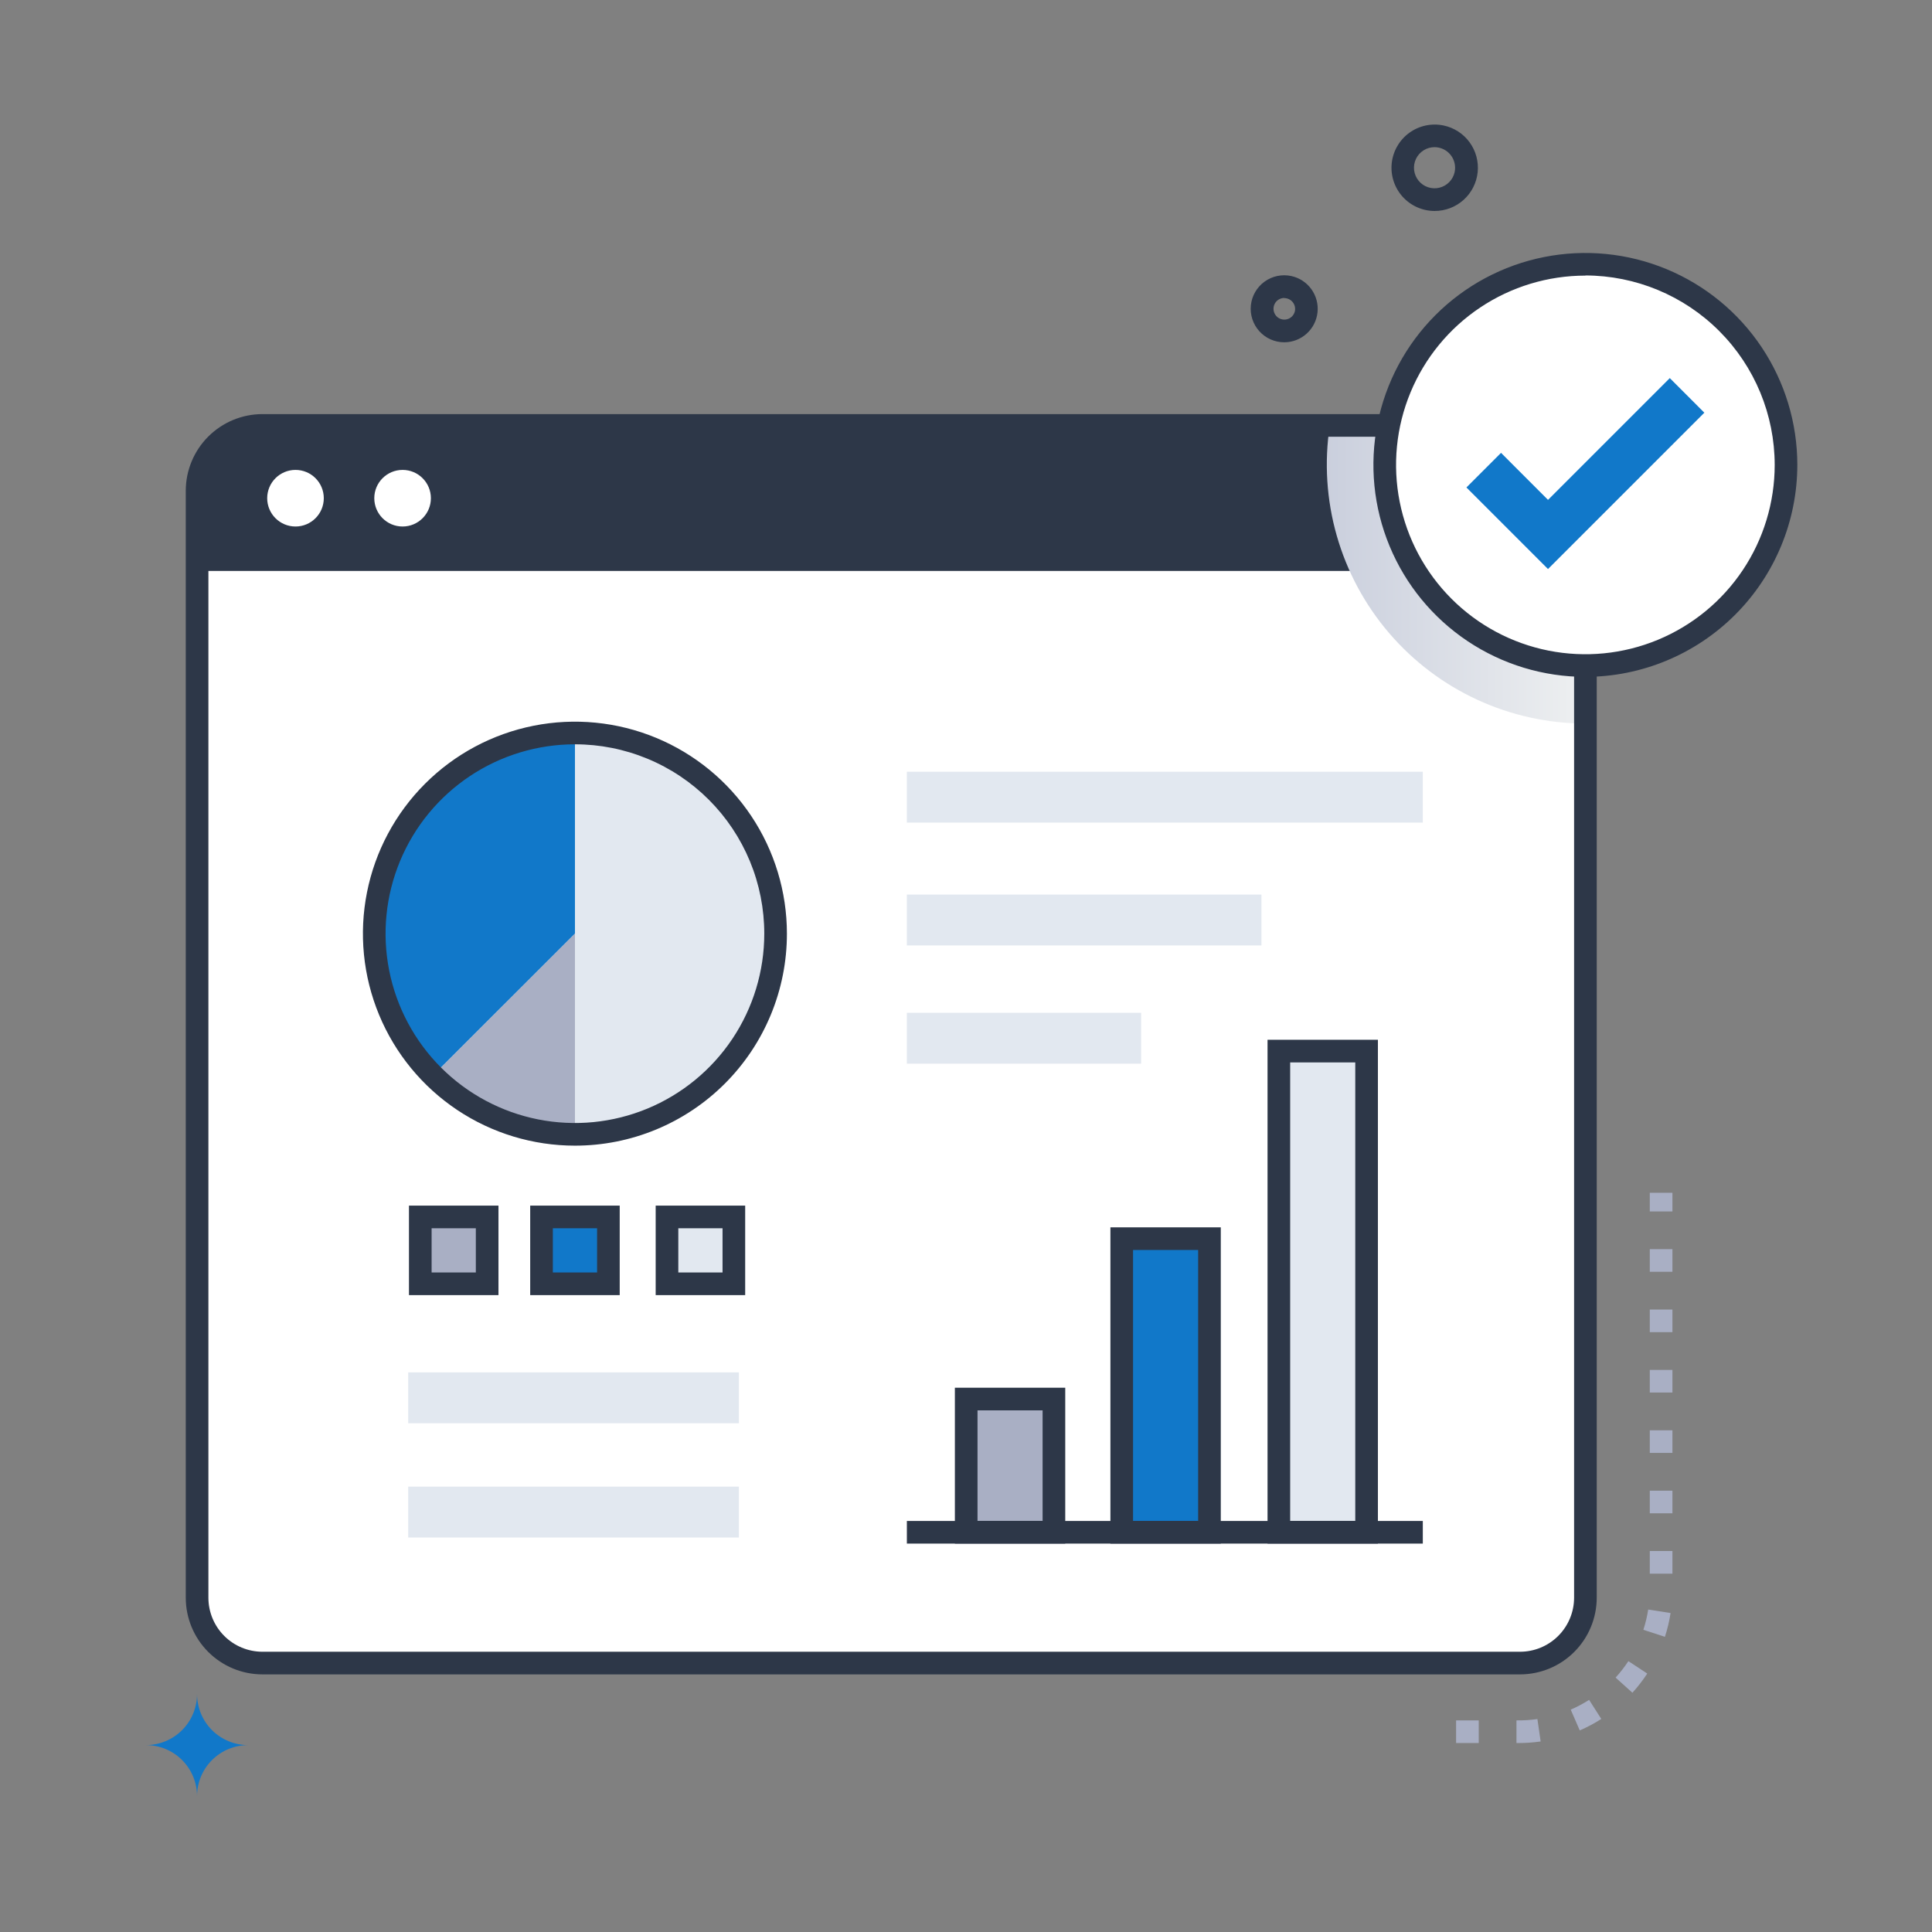 <svg width="250" height="250" viewBox="0 0 250 250" fill="none" xmlns="http://www.w3.org/2000/svg">
<rect x="0" y="0" width="250" height="250" fill="#808080" stroke="none"/>
<path d="M205.151 63.506V206.748C205.149 208.991 204.256 211.14 202.669 212.725C201.083 214.31 198.932 215.2 196.689 215.2H33.955C31.713 215.199 29.564 214.308 27.978 212.724C26.393 211.139 25.501 208.99 25.498 206.748V63.506C25.499 61.263 26.391 59.113 27.977 57.527C29.562 55.941 31.712 55.05 33.955 55.049H196.689C198.933 55.049 201.084 55.94 202.671 57.526C204.258 59.111 205.15 61.263 205.151 63.506Z" fill="white"/>
<path d="M205.151 63.506V206.748C205.149 208.991 204.256 211.14 202.669 212.725C201.083 214.31 198.932 215.2 196.689 215.2H33.955C31.713 215.199 29.564 214.308 27.978 212.724C26.393 211.139 25.501 208.99 25.498 206.748V63.506C25.499 61.263 26.391 59.113 27.977 57.527C29.562 55.941 31.712 55.05 33.955 55.049H196.689C198.933 55.049 201.084 55.94 202.671 57.526C204.258 59.111 205.15 61.263 205.151 63.506Z" fill="white"/>
<path d="M205.146 63.506V73.882H25.503V63.506C25.504 61.264 26.396 59.114 27.982 57.529C29.567 55.944 31.718 55.054 33.96 55.054H196.689C198.932 55.054 201.082 55.944 202.668 57.529C204.254 59.114 205.145 61.264 205.146 63.506Z" fill="#2D3748"/>
<path d="M38.237 68.13C40.26 68.13 41.899 66.49 41.899 64.468C41.899 62.445 40.26 60.806 38.237 60.806C36.215 60.806 34.575 62.445 34.575 64.468C34.575 66.49 36.215 68.13 38.237 68.13Z" fill="white"/>
<path d="M52.095 68.13C54.117 68.13 55.757 66.49 55.757 64.468C55.757 62.445 54.117 60.806 52.095 60.806C50.072 60.806 48.433 62.445 48.433 64.468C48.433 66.49 50.072 68.13 52.095 68.13Z" fill="white"/>
<path d="M100.361 120.815C100.36 125.95 98.837 130.969 95.984 135.238C93.13 139.507 89.075 142.833 84.331 144.798C79.587 146.762 74.367 147.275 69.332 146.273C64.296 145.271 59.67 142.798 56.04 139.167C52.41 135.536 49.937 130.91 48.936 125.874C47.935 120.838 48.449 115.618 50.414 110.874C52.379 106.131 55.707 102.076 59.976 99.224C64.246 96.371 69.265 94.849 74.399 94.849C81.285 94.85 87.889 97.586 92.757 102.456C97.626 107.325 100.361 113.929 100.361 120.815Z" fill="#E2E8F0"/>
<path d="M74.399 94.849V120.815L56.04 139.16C52.411 135.528 49.94 130.902 48.939 125.867C47.939 120.831 48.453 115.612 50.418 110.868C52.383 106.125 55.71 102.07 59.978 99.217C64.247 96.364 69.265 94.841 74.399 94.839V94.849Z" fill="#1178C9"/>
<path d="M184.111 99.863H117.349V106.445H184.111V99.863Z" fill="#E2E8F0"/>
<path d="M147.661 131.055H117.349V137.637H147.661V131.055Z" fill="#E2E8F0"/>
<path d="M163.232 115.757H117.349V122.339H163.232V115.757Z" fill="#E2E8F0"/>
<path d="M95.615 192.368H52.822V198.95H95.615V192.368Z" fill="#E2E8F0"/>
<path d="M95.615 177.588H52.822V184.17H95.615V177.588Z" fill="#E2E8F0"/>
<path d="M94.961 157.466H86.309V166.118H94.961V157.466Z" fill="#E2E8F0"/>
<path d="M78.726 157.466H70.073V166.118H78.726V157.466Z" fill="#1178C9"/>
<path d="M96.426 167.588H84.844V156.006H96.426V167.588ZM87.773 164.658H93.496V158.936H87.773V164.658Z" fill="#2D3748"/>
<path d="M63.037 157.466H54.385V166.118H63.037V157.466Z" fill="#A9AFC4"/>
<path d="M64.502 167.588H52.92V156.006H64.502V167.588ZM55.85 164.658H61.572V158.936H55.85V164.658Z" fill="#2D3748"/>
<path d="M80.19 167.588H68.608V156.006H80.19V167.588ZM71.538 164.658H77.261V158.936H71.538V164.658Z" fill="#2D3748"/>
<path d="M136.377 181.035H125.024V198.276H136.377V181.035Z" fill="#A9AFC4"/>
<path d="M176.836 136.011H165.483V198.271H176.836V136.011Z" fill="#E2E8F0"/>
<path d="M156.504 160.283H145.151V198.276H156.504V160.283Z" fill="#1178C9"/>
<path d="M137.842 199.741H123.56V179.57H137.842V199.741ZM126.489 196.812H134.912V182.5H126.489V196.812Z" fill="#2D3748"/>
<path d="M178.301 199.741H164.019V134.546H178.301V199.741ZM166.948 196.812H175.371V137.476H166.948V196.812Z" fill="#2D3748"/>
<path d="M157.969 199.741H143.687V158.818H157.969V199.741ZM146.616 196.812H155.039V161.748H146.616V196.812Z" fill="#2D3748"/>
<path d="M74.399 120.815V146.782C70.988 146.785 67.609 146.112 64.459 144.804C61.308 143.496 58.447 141.578 56.04 139.16L74.399 120.815Z" fill="#A9AFC4"/>
<path d="M74.399 148.247C68.974 148.248 63.67 146.64 59.158 143.626C54.646 140.613 51.129 136.329 49.052 131.316C46.975 126.304 46.431 120.788 47.489 115.467C48.547 110.145 51.16 105.257 54.996 101.42C58.832 97.583 63.72 94.97 69.041 93.911C74.362 92.852 79.878 93.395 84.891 95.471C89.904 97.547 94.188 101.063 97.203 105.575C100.217 110.086 101.826 115.39 101.826 120.815C101.828 124.418 101.12 127.985 99.742 131.314C98.365 134.643 96.345 137.667 93.798 140.215C91.251 142.763 88.226 144.783 84.898 146.161C81.569 147.54 78.002 148.248 74.399 148.247ZM74.399 96.313C69.553 96.312 64.816 97.749 60.785 100.44C56.756 103.132 53.614 106.958 51.759 111.436C49.904 115.913 49.418 120.839 50.363 125.592C51.308 130.346 53.641 134.712 57.067 138.139C60.494 141.566 64.86 143.9 69.613 144.846C74.366 145.792 79.293 145.307 83.77 143.453C88.247 141.598 92.074 138.458 94.767 134.428C97.459 130.399 98.897 125.662 98.897 120.815C98.898 117.598 98.266 114.411 97.036 111.438C95.805 108.464 94.001 105.763 91.726 103.487C89.451 101.212 86.75 99.407 83.777 98.176C80.804 96.945 77.617 96.312 74.399 96.313Z" fill="#2D3748"/>
<path d="M184.111 196.812H117.349V199.741H184.111V196.812Z" fill="#2D3748"/>
<path style="mix-blend-mode:multiply" d="M205.151 63.506V93.628C200.327 93.622 195.56 92.573 191.178 90.555C186.795 88.536 182.901 85.595 179.76 81.932C176.619 78.269 174.307 73.972 172.98 69.333C171.654 64.694 171.345 59.823 172.075 55.054H196.689C198.932 55.054 201.083 55.944 202.669 57.529C204.256 59.114 205.149 61.263 205.151 63.506Z" fill="url(#paint0_linear_159_412)"/>
<path d="M196.689 216.665H33.96C31.33 216.664 28.808 215.619 26.947 213.759C25.087 211.9 24.041 209.378 24.038 206.748V63.501C24.042 60.871 25.089 58.35 26.949 56.491C28.809 54.632 31.33 53.587 33.96 53.584H196.689C199.32 53.587 201.842 54.632 203.702 56.491C205.563 58.35 206.611 60.871 206.616 63.501V206.748C206.612 209.379 205.565 211.9 203.704 213.76C201.843 215.619 199.32 216.664 196.689 216.665ZM33.96 56.509C32.107 56.51 30.33 57.246 29.019 58.556C27.708 59.866 26.97 61.643 26.968 63.496V206.748C26.97 208.601 27.708 210.378 29.019 211.688C30.33 212.998 32.107 213.734 33.96 213.735H196.689C198.543 213.734 200.321 212.998 201.632 211.688C202.944 210.378 203.683 208.602 203.687 206.748V63.501C203.683 61.647 202.944 59.871 201.632 58.561C200.321 57.251 198.543 56.515 196.689 56.514L33.96 56.509Z" fill="#2D3748"/>
<path d="M205.151 86.123C219.49 86.123 231.113 74.499 231.113 60.161C231.113 45.823 219.49 34.199 205.151 34.199C190.813 34.199 179.189 45.823 179.189 60.161C179.189 74.499 190.813 86.123 205.151 86.123Z" fill="white"/>
<path d="M205.151 87.588C199.727 87.589 194.423 85.981 189.913 82.968C185.402 79.955 181.885 75.672 179.809 70.66C177.732 65.649 177.188 60.134 178.246 54.813C179.304 49.493 181.916 44.605 185.751 40.769C189.587 36.933 194.474 34.32 199.794 33.262C205.114 32.203 210.629 32.746 215.641 34.822C220.653 36.897 224.937 40.413 227.951 44.923C230.965 49.434 232.573 54.736 232.573 60.161C232.564 67.431 229.672 74.402 224.532 79.543C219.391 84.684 212.422 87.578 205.151 87.588ZM205.151 35.664C200.306 35.663 195.569 37.099 191.54 39.79C187.511 42.481 184.37 46.307 182.516 50.783C180.661 55.259 180.175 60.185 181.12 64.937C182.064 69.689 184.397 74.055 187.823 77.481C191.248 80.908 195.613 83.242 200.366 84.187C205.118 85.133 210.043 84.648 214.52 82.794C218.997 80.94 222.823 77.8 225.515 73.771C228.207 69.743 229.644 65.006 229.644 60.161C229.641 53.664 227.061 47.433 222.469 42.837C217.877 38.24 211.649 35.654 205.151 35.645V35.664Z" fill="#2D3748"/>
<path d="M200.312 73.633L189.756 63.076L194.233 58.599L200.312 64.683L216.069 48.926L220.542 53.403L200.312 73.633Z" fill="#1178C9"/>
<path d="M185.63 27.3C184.848 27.297 184.076 27.131 183.362 26.811C182.649 26.491 182.011 26.026 181.488 25.444C180.966 24.862 180.572 24.178 180.331 23.434C180.089 22.691 180.007 21.905 180.088 21.127C180.169 20.35 180.413 19.598 180.803 18.921C181.193 18.243 181.72 17.655 182.351 17.194C182.983 16.733 183.704 16.409 184.468 16.244C185.232 16.079 186.022 16.076 186.787 16.235C188.143 16.517 189.347 17.293 190.164 18.412C190.981 19.53 191.353 20.913 191.209 22.291C191.065 23.668 190.414 24.944 189.384 25.869C188.353 26.795 187.015 27.304 185.63 27.3ZM185.63 19.043C185.127 19.043 184.635 19.185 184.21 19.453C183.784 19.721 183.444 20.105 183.227 20.558C183.011 21.012 182.927 21.518 182.986 22.017C183.046 22.516 183.245 22.988 183.561 23.379C183.878 23.77 184.298 24.063 184.774 24.224C185.25 24.386 185.763 24.409 186.251 24.291C186.74 24.174 187.186 23.92 187.536 23.56C187.887 23.2 188.128 22.748 188.232 22.256C188.314 21.868 188.308 21.468 188.215 21.083C188.122 20.698 187.944 20.338 187.695 20.031C187.446 19.723 187.131 19.475 186.774 19.304C186.417 19.133 186.026 19.044 185.63 19.043Z" fill="#2D3748"/>
<path d="M166.191 44.292C165.583 44.294 164.98 44.168 164.423 43.922C163.866 43.676 163.367 43.316 162.959 42.864C162.55 42.412 162.242 41.88 162.053 41.301C161.864 40.722 161.799 40.11 161.863 39.504C161.926 38.899 162.116 38.313 162.421 37.786C162.726 37.259 163.138 36.802 163.631 36.445C164.124 36.087 164.687 35.838 165.283 35.713C165.879 35.588 166.495 35.589 167.09 35.718C168.135 35.943 169.059 36.547 169.686 37.413C170.313 38.278 170.599 39.345 170.487 40.408C170.376 41.471 169.876 42.455 169.083 43.172C168.29 43.889 167.26 44.288 166.191 44.292ZM166.191 38.555C165.927 38.555 165.667 38.63 165.443 38.771C165.22 38.913 165.04 39.115 164.927 39.354C164.813 39.593 164.769 39.859 164.801 40.122C164.832 40.385 164.937 40.634 165.104 40.84C165.271 41.045 165.493 41.199 165.744 41.284C165.995 41.368 166.264 41.38 166.522 41.318C166.779 41.256 167.014 41.122 167.198 40.932C167.382 40.742 167.509 40.503 167.563 40.244C167.602 40.041 167.596 39.833 167.545 39.633C167.494 39.433 167.4 39.247 167.269 39.088C167.138 38.928 166.973 38.8 166.787 38.711C166.601 38.622 166.398 38.575 166.191 38.574V38.555Z" fill="#2D3748"/>
<path d="M196.23 225.547V222.617C197.137 222.63 198.043 222.573 198.94 222.446L199.36 225.347C198.324 225.493 197.277 225.56 196.23 225.547ZM191.348 225.547H188.418V222.617H191.348V225.547ZM204.419 223.916L203.252 221.226C204.078 220.869 204.873 220.446 205.63 219.961L207.207 222.432C206.319 223 205.386 223.496 204.419 223.916ZM211.226 219.033L209.058 217.08C209.664 216.414 210.217 215.703 210.713 214.951L213.154 216.558C212.578 217.437 211.933 218.27 211.226 219.048V219.033ZM215.435 211.802L212.651 210.894C212.93 210.04 213.139 209.164 213.276 208.276L216.172 208.726C216.01 209.774 215.764 210.808 215.435 211.816V211.802ZM216.411 203.633H213.481V200.703H216.411V203.633ZM216.411 195.82H213.481V192.891H216.411V195.82ZM216.411 188.008H213.481V185.078H216.411V188.008ZM216.411 180.195H213.481V177.266H216.411V180.195ZM216.411 172.383H213.481V169.453H216.411V172.383ZM216.411 164.57H213.481V161.641H216.411V164.57ZM216.411 156.758H213.481V154.346H216.411V156.758Z" fill="#A9AFC4"/>
<path d="M18.892 225.815C20.644 225.815 22.324 226.511 23.563 227.75C24.802 228.989 25.498 230.67 25.498 232.422C25.499 230.669 26.197 228.989 27.436 227.75C28.676 226.511 30.357 225.815 32.109 225.815C30.356 225.815 28.674 225.119 27.434 223.879C26.195 222.639 25.498 220.958 25.498 219.204C25.498 220.957 24.802 222.638 23.563 223.877C22.325 225.117 20.644 225.814 18.892 225.815Z" fill="#1178C9"/>
<defs>
<linearGradient id="paint0_linear_159_412" x1="171.675" y1="74.336" x2="205.151" y2="74.336" gradientUnits="userSpaceOnUse">
<stop stop-color="#CACFDD"/>
<stop offset="1" stop-color="#EEF0F1"/>
</linearGradient>
</defs>
</svg>
